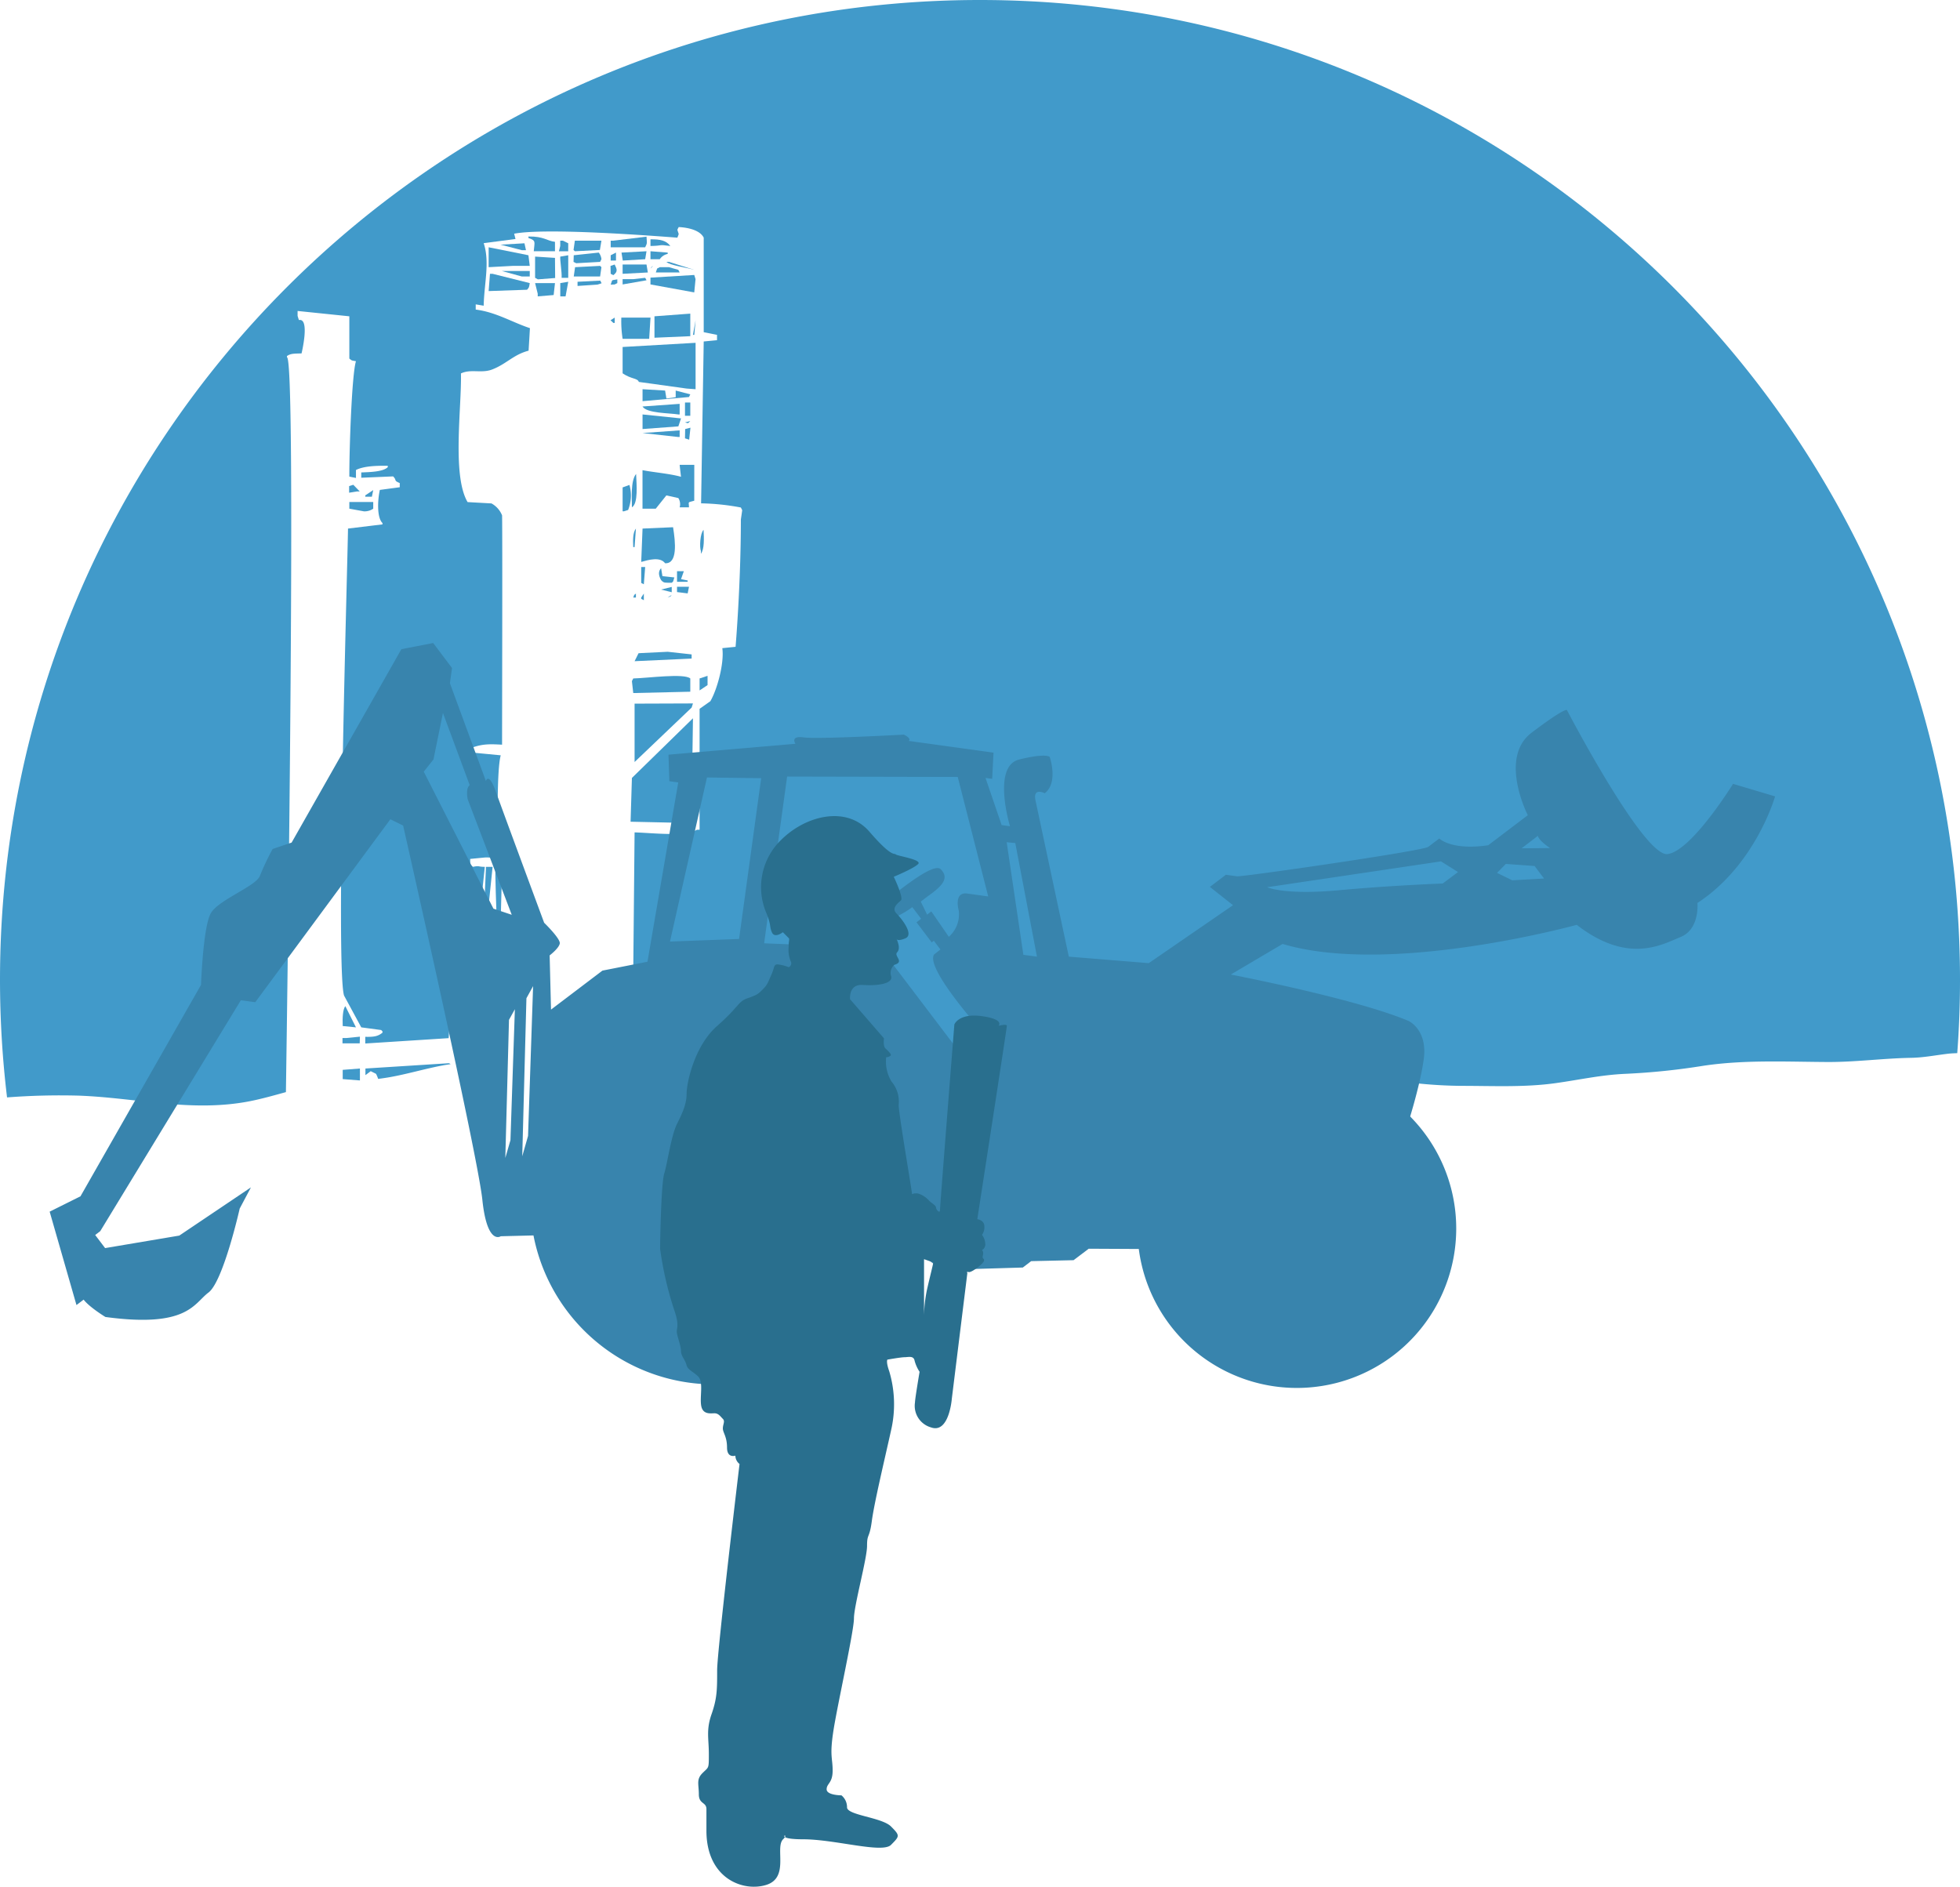 <svg xmlns="http://www.w3.org/2000/svg" viewBox="0 0 470.06 452.53"><defs><style>.cls-1,.cls-2{fill:#419aca;}.cls-1,.cls-3{fill-rule:evenodd;}.cls-3{fill:#3884ad;}.cls-4{fill:#296f8e;}</style></defs><title>Asset 3</title><g id="Layer_2" data-name="Layer 2"><g id="Layer_1-2" data-name="Layer 1"><path class="cls-1" d="M156,68.22l10.5,1.91c.1-1.06.21-2.12.31-3.18-.1-.32-.21-.64-.31-1l-10.5.64Z"/><path class="cls-1" d="M165.55,80.63V75.22l-8.59.64V81Z"/><path class="cls-1" d="M156.64,63.77c-.6.44-.19,0-.63.63Z"/><path class="cls-1" d="M149.32,89.54c2.12,1.44,3.57,1.11,3.89,2.06l11.46,1.59,2.15.16V82.22l-17.5,1Z"/><path class="cls-1" d="M166.51,80.31c.1-1.16.21-2.33.31-3.5l-.63,3.5Z"/><path class="cls-1" d="M158.24,64.08l-.64.32-.32.95H163c-.11-.21-.22-.42-.32-.63l-2.23-.64Z"/><path class="cls-1" d="M160.46,62.81h-.64c.86.83,4.56,1.3,6.69,1.91Z"/><path class="cls-1" d="M156,57.4V59c3.26-.06,1.62-.42,4.77,0C159.77,57.68,158.36,57.37,156,57.4Z"/><path class="cls-1" d="M156,62.17h2.23a3,3,0,0,1,1.9-1.27v-.32L156,60.26Z"/><path class="cls-1" d="M138.51,67.58v1l4.77-.32,1-.32c-.11-.21-.22-.42-.32-.64Z"/><path class="cls-1" d="M153.78,139.81l.63.32c.11-1.38.22-2.76.32-4.14h-.95Z"/><path class="cls-1" d="M161.42,126.45l-7.32.32c-.11,2.65-.21,5.3-.32,8,1.76-.5,4.53-1.3,5.73.32C162.54,135.24,162,130.05,161.42,126.45Z"/><path class="cls-1" d="M153.78,143.63l.63.32v-1.59c-.2.32-.42.63-.63.95Z"/><path class="cls-1" d="M161.42,139.49c.1-.32.21-.64.31-1-.95-.09-1.91-.2-2.86-.31-.1-.64-.21-1.27-.32-1.91-.73.77-.62,1.77,0,2.86.7.8,1,.59,2.55.64Z"/><path class="cls-1" d="M166.19,172.27l-14.64,14.31q-.15,5.26-.32,10.5l14.64.32Q166,184.85,166.19,172.27Z"/><path class="cls-1" d="M149.32,116.9v5.73h.32l1-.32a9.37,9.37,0,0,0,.32-6Z"/><path class="cls-1" d="M161.1,140.77l-2.55.63,2.55.64Z"/><path class="cls-1" d="M161.1,142.68l-1,.63C161.09,142.9,160.52,143.32,161.1,142.68Z"/><path class="cls-1" d="M153.14,156.67c-.31.64-.63,1.28-.95,1.91l13.68-.63v-1l-5.73-.63-6.36.31Z"/><path class="cls-1" d="M115.6,247.67c.72.58,1.1.63,2.54.65l1.28-2.24h-3.5C115.81,246.62,115.7,247.14,115.6,247.67Z"/><path class="cls-1" d="M112.1,248.32l1.91.31v-2.55h-1.59C112.31,246.83,112.2,247.57,112.1,248.32Z"/><path class="cls-1" d="M110.19,239.4c-.75,1-.74,2.93-.64,4.78C110.66,243.25,110.82,241.09,110.19,239.4Z"/><path class="cls-1" d="M114,239.4l-1.59.32v4.14h.31C114.28,243,114.16,240.93,114,239.4Z"/><path class="cls-1" d="M109.23,248.63c1.46-.54,1.3-.61,1.28-2.55l-1.28.32Z"/><path class="cls-1" d="M107.64,255l-20,1.27v1.59l1.27-.95,1.27.63a8,8,0,0,1,.51,1.22c.92-.12,1.84-.25,2.76-.41,4.24-.75,8.38-2,12.62-2.8.66-.13,1.32-.23,2-.33A1.36,1.36,0,0,0,107.64,255Z"/><path class="cls-1" d="M86.32,248.63l-3.18.32h-1v1.28h4.13Z"/><path class="cls-1" d="M82.19,258.81l4.13.32v-2.86l-4.13.32Z"/><path class="cls-1" d="M82.19,246.08l3.18.32-2.55-5.09C82.24,242,82.1,244.05,82.19,246.08Z"/><path class="cls-1" d="M136.28,61.22l-1.91.32c-.11.74.42,3.81.32,5.09h1.59Z"/><path class="cls-1" d="M137.55,62.81l.64.32,5.73-.32.32-.64a3.08,3.08,0,0,0-.64-1.59l-6,.64Z"/><path class="cls-1" d="M136.28,58.35,135,57.72h-.64V59c-.11.43-.21.85-.32,1.27h2.23Z"/><path class="cls-1" d="M120.05,239.72l-4.13-.32v3.82h3.5Z"/><path class="cls-1" d="M134.37,71.08h1.27c.21-1.17.43-2.33.64-3.5l-1.91.32Z"/><path class="cls-1" d="M144.24,57.72h-6.37c-.11.74-.21,1.48-.32,2.23l.32.31,6-.31C144,59.2,144.13,58.46,144.24,57.72Z"/><path class="cls-1" d="M143.92,66.31c.1-.74.21-1.48.32-2.23l-.32-.31-6,.31c-.11.75-.21,1.49-.32,2.23Z"/><path class="cls-1" d="M117.19,64.08l5.73-.31h4.13c-.1-.86-.21-1.71-.32-2.55l-9.54-1.91Z"/><path class="cls-1" d="M125.78,58.35l-5.73.33L125.14,60h1C126,59.42,125.88,58.89,125.78,58.35Z"/><path class="cls-1" d="M168.73,127.08c-.83.82-1,4.16-.63,5.09v.64C168.94,131.73,168.84,129.11,168.73,127.08Z"/><path class="cls-1" d="M132.78,70.76c.11-1,.21-1.91.32-2.86h-4.77c.2.85.42,1.7.63,2.54v.64Z"/><path class="cls-1" d="M133.1,61.85l-4.77-.31v5.09L129,67l4.14-.32Z"/><path class="cls-1" d="M147.1,77.45h.32V76.17l-1,.64Z"/><path class="cls-1" d="M126.73,57.08c1.92.66,1.45.89,1.28,3.18h5.09V58c-2-.25-2.65-1.33-6.37-1.28Z"/><path class="cls-1" d="M125.14,66.31h1.91V65h-6.68Z"/><path class="cls-1" d="M147.1,57.72h-.64v1.59h8.27c.55-1.11.4-.9.32-2.55Z"/><path class="cls-1" d="M146.46,62.49h1.27V60.58l-1.27.64Z"/><path class="cls-1" d="M146.46,65.67l.64.32c1.1-.85.89-1.36.32-2.55l-1,.33Z"/><path class="cls-1" d="M162.37,137v2.54h2.55v-.32l-1.59-.32L164,137Z"/><path class="cls-1" d="M116.23,220c.22-.11.43.28.64.17.42-3.92.85-8.34,1.27-12.27h-1.59C116.39,211.74,116,219.25,116.23,220Z"/><path class="cls-1" d="M84.73,116.27l-1,.31v1.59l1.91-.31h.63Z"/><path class="cls-1" d="M126.41,69.49c.51-.63.44-.43.64-1.59l-8.91-2.23h-.63c-.11,1.38-.22,2.76-.32,4.14Z"/><path class="cls-1" d="M149.32,63.44v2.23l6.05-.32c-.1-.63-.21-1.27-.32-1.91Z"/><path class="cls-1" d="M87.6,118.81v.32h1.59c.1-.53.21-1.06.32-1.59Z"/><path class="cls-1" d="M83.78,122l3.5.64a3.65,3.65,0,0,0,2.23-.64V120.4H83.78Z"/><path class="cls-1" d="M235,0C105.23,0,0,105.23,0,235a236.47,236.47,0,0,0,1.69,28.2,167.39,167.39,0,0,1,17.06-.43c14.07.5,27.19,4.09,41.23,1.33,2.91-.58,5.75-1.39,8.59-2.17.41-27.86,2.5-176,.25-176.24V85.4c.88-.66,1.88-.58,3.5-.64,0,0,2.08-8.56-.63-8-.11-.32-.21-.64-.32-1V74.58l12.41,1.28V86c.63.5.43.43,1.59.63-1,3.11-1.61,21.24-1.59,27.68l1.59.32v-1.91c1.86-.92,4.69-1.05,7.63-1v.32c-1.11,1.12-4.3,1.19-6.36,1.27v1.27l7.64-.32c1,1,0,.93,1.59,1.6v1l-4.77.64c-.52,2.25-.78,6.6.63,7.95v.32l-8.27,1c-.1,8.27-3,105.17-.95,112l4.13,7.63,4.77.64c.11.1.21.22.32.32v.31c-1.06.87-2,1.05-4.13,1v1.6l20-1.28c.21-3.71.43-7.42.64-11.14,3.36-1.36,7.64-1.27,10.82-3.18,2-1.92,1.11-7.57,1-12.1-1.8-.1-7.7-.49-8.23-.28-.11-.75.07-.88,0-1.62v-.32A4.18,4.18,0,0,1,115,220q.63-6,1.27-12.1c-1.75,0-1.16-.34-2.86,0l-.64-.63V206l3.19-.31a7.44,7.44,0,0,1,1.59,0,5.18,5.18,0,0,0,1.91-1c-.11-5.92-.36-20,.63-23.54l-6.68-.64v-1.27c2.53-.87,4.29-.78,7-.64,0-4.6.11-51.23,0-55a5.69,5.69,0,0,0-2.54-2.86l-5.73-.32c-3.76-6.38-1.41-22.66-1.59-30.86,2.44-1.15,5,.09,7.63-1,3.36-1.34,5-3.52,8.59-4.45.11-1.8.22-3.61.32-5.41-4.22-1.38-8.12-3.84-13-4.45V73l1.91.32c.1-5.22,1.52-10.45,0-15l7.63-1-.32-1.27c7.67-1.46,33.15.5,39.14.95.46-1.2.36-.57,0-1.91l.32-.63c2.41.12,5.14.8,6,2.54V79.67l3.19.64v1.28l-3.19.31-.63,38.82a55.88,55.88,0,0,1,9.54,1c.11.22.22.43.32.64-.1.74-.21,1.49-.32,2.23,0,15.6-1.27,30.54-1.27,30.54l-3.18.32c.5,3.54-1.2,9.87-2.87,12.73L167.78,170v29h-.64c-2.78,1.74-10.89.74-14.95.64q-.25,26.15-.5,52.29c2.5,0,5,0,7.55,0,10.38.1,20.41-2.09,30.79-2,7.58.09,15.26-.88,22.81-.6,6.45.23,13,1.38,19.36,2.08,15.6,1.69,31.19,1.48,46.86,2.07a401.8,401.8,0,0,1,52.28,5.11,110.27,110.27,0,0,0,19.18,1.84c7.52,0,15.08.39,22.55-.65,5.74-.8,11-2,16.86-2.24a163.75,163.75,0,0,0,18.6-1.93c9.92-1.48,20.07-.94,30.07-.9,6.59,0,13.06-.88,19.63-1,3.15-.05,6-.64,9.09-1,.69-.07,1.39-.1,2.08-.12q.66-8.71.66-17.61C470.06,105.23,364.83,0,235,0Z"/><path class="cls-1" d="M119.1,220h1q.17-6,.32-12.1h-1.59C118.67,208.54,119.1,220,119.1,220Z"/><path class="cls-1" d="M167.78,165.59l1.91-1.28v-2.22l-1.91.63Z"/><path class="cls-1" d="M147.42,68.22l.63-.32V67c-1.58.33-1.07-.12-1.59,1.27Z"/><path class="cls-1" d="M151.55,121.67c1.55-.94,1.11-5.49,1-8C151.18,115.37,151.57,119.63,151.55,121.67Z"/><path class="cls-1" d="M152.19,168.76v14l13.68-13.05c.11-.31.21-.64.32-1Z"/><path class="cls-1" d="M164.28,101.31c.94.21.55.34,1.27-.32Z"/><path class="cls-1" d="M151.87,166.22l13.68-.32v-3.18c-1.52-1.29-10.11-.09-13.68,0-.11.21-.21.42-.32.64C151.66,164.31,151.76,165.27,151.87,166.22Z"/><path class="cls-1" d="M166.51,111.49H163c.1,1,.21,1.91.32,2.86-2.68-.76-6.74-1.08-9.23-1.59V122h3.18l2.54-3.18,2.87.63a2.72,2.72,0,0,1,.32,2.23h2.23c0-1.45-.46-1.09,1.27-1.59Z"/><path class="cls-1" d="M162.37,142l2.55.32c.1-.53.21-1.06.32-1.59h-2.87Z"/><path class="cls-1" d="M151.87,143.31h.64v-.95C151.86,142.93,152.27,142.35,151.87,143.31Z"/><path class="cls-1" d="M151.87,131.22h.32c.1-1.49.21-3,.32-4.45C151.78,127.69,151.78,129.43,151.87,131.22Z"/><path class="cls-1" d="M162.69,99.4H163V96.86l-8.91.63C155.1,99.16,160.6,99.05,162.69,99.4Z"/><path class="cls-1" d="M154.1,102.9l8.59-.64c.21-.63.42-1.27.64-1.91l-9.23-.95Z"/><path class="cls-1" d="M149.32,81.27h6.37c.11-1.7.21-3.4.32-5.1h-7A27.48,27.48,0,0,0,149.32,81.27Z"/><path class="cls-1" d="M162.69,104.81H163v-1.59l-8.91.64Z"/><path class="cls-1" d="M164.28,105.13l1,.32c.1-1,.21-1.91.31-2.87l-1.27.32Z"/><path class="cls-1" d="M154.73,62.17c.11-.63.22-1.27.32-1.91l-6,.32c.1.64.21,1.27.31,1.91Z"/><rect class="cls-2" x="164.28" y="96.54" width="1.27" height="3.18"/><path class="cls-1" d="M154.73,66.63l-2.86.32h-2.55v1.27l5.73-1C155,67.05,154.84,66.84,154.73,66.63Z"/><path class="cls-1" d="M162.05,93.67v1.6l-2.23.31c-.1-.63-.21-1.27-.31-1.91l-5.41-.32v2.87l11.14-1,.31-.64Z"/><path class="cls-3" d="M425.71,191l-10.08-3s-10,16.18-15.73,16.84-24.12-34.56-24.12-34.56-.46-.61-8.45,5.44-.92,19.8-.92,19.8l-9.5,7.2c-8.88,1.31-11.73-1.62-11.73-1.62l-2.63,2c-1.32,1-44.65,7.25-45.89,7.07L294,209.8l-3.84,2.91,5.55,4.39L275.5,231l-19.17-1.56-8-37.51c-.65-3.17,2.22-1.68,2.22-1.68,3.34-2.53,1.2-8.71,1.2-8.71s-.76-1-7.33.62-2.2,16-2.2,16l-2-.27-3.87-11.31,1.6.22.32-6.29-20.35-2.81c.81-.61-1.15-1.51-1.15-1.51s-20.62,1.14-24,.67-2,1.53-2,1.53L160.32,181l.21,6.36,2.13.3-7.38,43-10.8,2.13-12.33,9.35-.33-13s2.27-1.72,2.43-2.88-3.75-4.95-3.75-4.95-9.9-26.72-11.6-31.49-2.37-2.5-2.37-2.5l-8.63-23.46.51-3.64-4.52-6-7.63,1.48L69.94,202.08l-4.56,1.54a64.48,64.48,0,0,0-3.06,6.46c-.88,2.42-9.84,5.71-11.73,8.89s-2.38,17.24-2.38,17.24L19.3,286.92l-7.39,3.68L18.34,313l1.72-1.3c1.38,1.82,5.22,4.16,5.22,4.16C45,318.53,46.45,312.66,50,310s7.49-20.15,7.49-20.15l2.69-5.07L43,296.34l-17.79,3-2.38-3.14,1.21-.92,33.72-55.38,3.46.47,32.4-43.88L96.68,198s17.85,78.72,19,89.75,4.41,8.75,4.41,8.75l10-.25,21.81-34.66,37.42-6.07,19.3,36,17.22,13.06,19.46-.58,2-1.53,10.17-.23,3.64-2.75,19.19.1,2.77-13.35,20.08-19.53,33.92,4.68s3.4-10.22,4.38-17.33-3.62-9.19-3.62-9.19c-12.66-5.37-42.65-11.14-42.65-11.14l12.42-7.34c25.91,7.74,70.54-4.58,70.54-4.58,12.27,9.48,20.34,4.8,24.95,2.9s4-8.14,4-8.14C421.1,207.4,425.71,191,425.71,191ZM118.34,217.93l-16.71-32.85,2.33-2.94L106.23,171l6.42,17.31c-1.08.82-.47,3.43-.47,3.43l10.55,27.66Zm2.85,59.79.88-33.12,1.41-2.55-1.06,31.41Zm4.06-.4,1-37.9,1.6-2.91-1.21,35.93Zm52-52.12-16.57.62,8.87-39.35,13,.17Zm61.34,30.56-5.42.61-22-29-27.91-1.13,5.44-39.46.07-.53,40.92.09L237,215l-5-.69c-3.38-.46-2.07,4.06-2.07,4.06a7.15,7.15,0,0,1-2.38,6.31l-4.2-6.1-1,.79-1.53-3.13,1.72-1.31c3.74-2.62,5.08-4.43,3.06-6.46s-13.16,7.91-13.7,7.83-3,2.3-.64,3.78,7.53-2.52,7.53-2.52l2.12,2.79-1.11.85,3.65,4.82.51-.39,1.58,2.09L224,228.94c-2.34,3.84,15.18,22.55,15.18,22.55ZM245.43,229l-4-27,2.06.19,5.2,27.25ZM346,211.9s-12,.43-25,1.62-17.11-.73-17.11-.73l41.7-6.2,4.08,2.56Zm16.68-.77-3.65-1.78,2.11-2.15,6.9.5,2.26,3Zm2.24-7.67,3.91-3c.17,1.14,2.91,2.94,2.91,2.94Z"/><path class="cls-3" d="M348.88,299.89a38.22,38.22,0,1,1-32.64-43.09A38.2,38.2,0,0,1,348.88,299.89Z"/><path class="cls-3" d="M215,293.91a44.14,44.14,0,1,1-37.7-49.75A44.15,44.15,0,0,1,215,293.91Z"/><path class="cls-4" d="M161.61,313.94c1.34,3.71.7,4.48.7,5.43s1,3.33,1,4.6,1,2.11,1.31,3.36,1.57,1.56,2.85,2.84.31,4.86.7,7,2.23,1.79,3.19,1.79,1.41.76,2,1.34,0,1.28,0,2.3,1,1.92,1,4.57,2,1.95,2,1.95a2.59,2.59,0,0,0,1,2s-5.37,44.86-5.37,49.46,0,6.71-1.34,10.54S170,417,170,420.66s0,3.07-1.53,4.6-.87,2.68-.87,5.08,1.82,1.82,1.82,3.55v5.17c0,11.5,8.82,14.76,14.38,13s2-8.92,4-10.93a2.34,2.34,0,0,0,.44-.53c-.51-.34.37-.61,0,0,.38.25,1.49.53,4.36.53,7.67,0,19,3.45,21.09,1.34s2.2-2.2,0-4.41-10.55-2.68-10.55-4.6a3.65,3.65,0,0,0-1.34-2.87s-3.55,0-3.55-1.44,1.44-1.44,1.44-4.51-.76-3.45.19-9.58,4.92-23.84,4.92-26.9,3.14-14.32,3.14-17.39.57-1.62,1.15-6,3.16-15.15,4.6-21.67a27.68,27.68,0,0,0-.43-14.23c-.82-2.3-.44-2.78-.44-2.78s3.26-.58,4.13-.58,2.15-.43,2.39.82a9.07,9.07,0,0,0,1.2,2.68s-1.1,6.47-1.1,7.33a5.37,5.37,0,0,0,3.83,6c4.36,1.58,5-6.86,5-6.86L232,305.3s-.37-.37.33-.21,3.51-2,3.66-2.71-.52-.26-.27-1.28-.25-1.34-.25-1.34.57,0,.83-1.09a3.89,3.89,0,0,0-.79-2.51,3,3,0,0,0,.56-2.06c0-1.5-1.69-1.69-1.69-1.69s7.09-45.82,7.09-46.37-2,0-2,0,1.57-1.56-4-2.33-6.59,2-6.59,2-3.45,43.65-3.45,44.54-.95-.13-.95-.64-1-1-1.64-1.63a5.91,5.91,0,0,0-2.2-1.57,2.38,2.38,0,0,0-1.91,0c0-.76-3.2-19.17-3.2-21.4a7.48,7.48,0,0,0-1.73-5.63,9.23,9.23,0,0,1-1.27-5.82,1.71,1.71,0,0,0,1.05-.36c.36-.36-.77-1.29-1.29-1.82s-.29-2.35-.29-2.35l-8.15-9.39c0-.48-.19-3.64,3.12-3.41s7.23-.23,6.75-2.1a2.51,2.51,0,0,1,.77-2.73c2.54-.72-.19-2.11.67-3s.1-2.61-.09-3.12a.26.26,0,0,1-.05-.14l.05.14c.13.17.56.38,2.06-.23,2.11-.87-.77-4.6-2.11-5.94s.38-2.5,1.05-3.17-1.72-5.66-1.72-5.66,4.84-2,5.85-3.06-5-1.92-5.37-2.3-.87.86-6.33-5.46-15.29-3.89-21.18,2a15.78,15.78,0,0,0-3.74,17c1.53,3.64.86,3.54,1.53,5.12s2.64,0,2.64,0l1.39,1.39c.28.29,0,.48,0,2.11a7.3,7.3,0,0,0,.48,3.45,1,1,0,0,1-.48,1.44,9.71,9.71,0,0,0-2.65-.67c-1,0-.67.67-1.51,2.52s-.86,2.27-2,3.42-1.37,1.38-3.7,2.18-1.83,1.82-7.32,6.67-7.29,13.74-7.29,16.17-.89,4.47-2.3,7.28-2.3,9.46-3.06,11.89-1,16.42-1,18.08A82.76,82.76,0,0,0,161.61,313.94Zm60,1.54V302l2.21.77c0,.38-.77,3.26-1.54,6.71a33.38,33.38,0,0,0-.67,6v.12C221.64,316,221.63,315.88,221.64,315.48Z"/></g></g></svg>